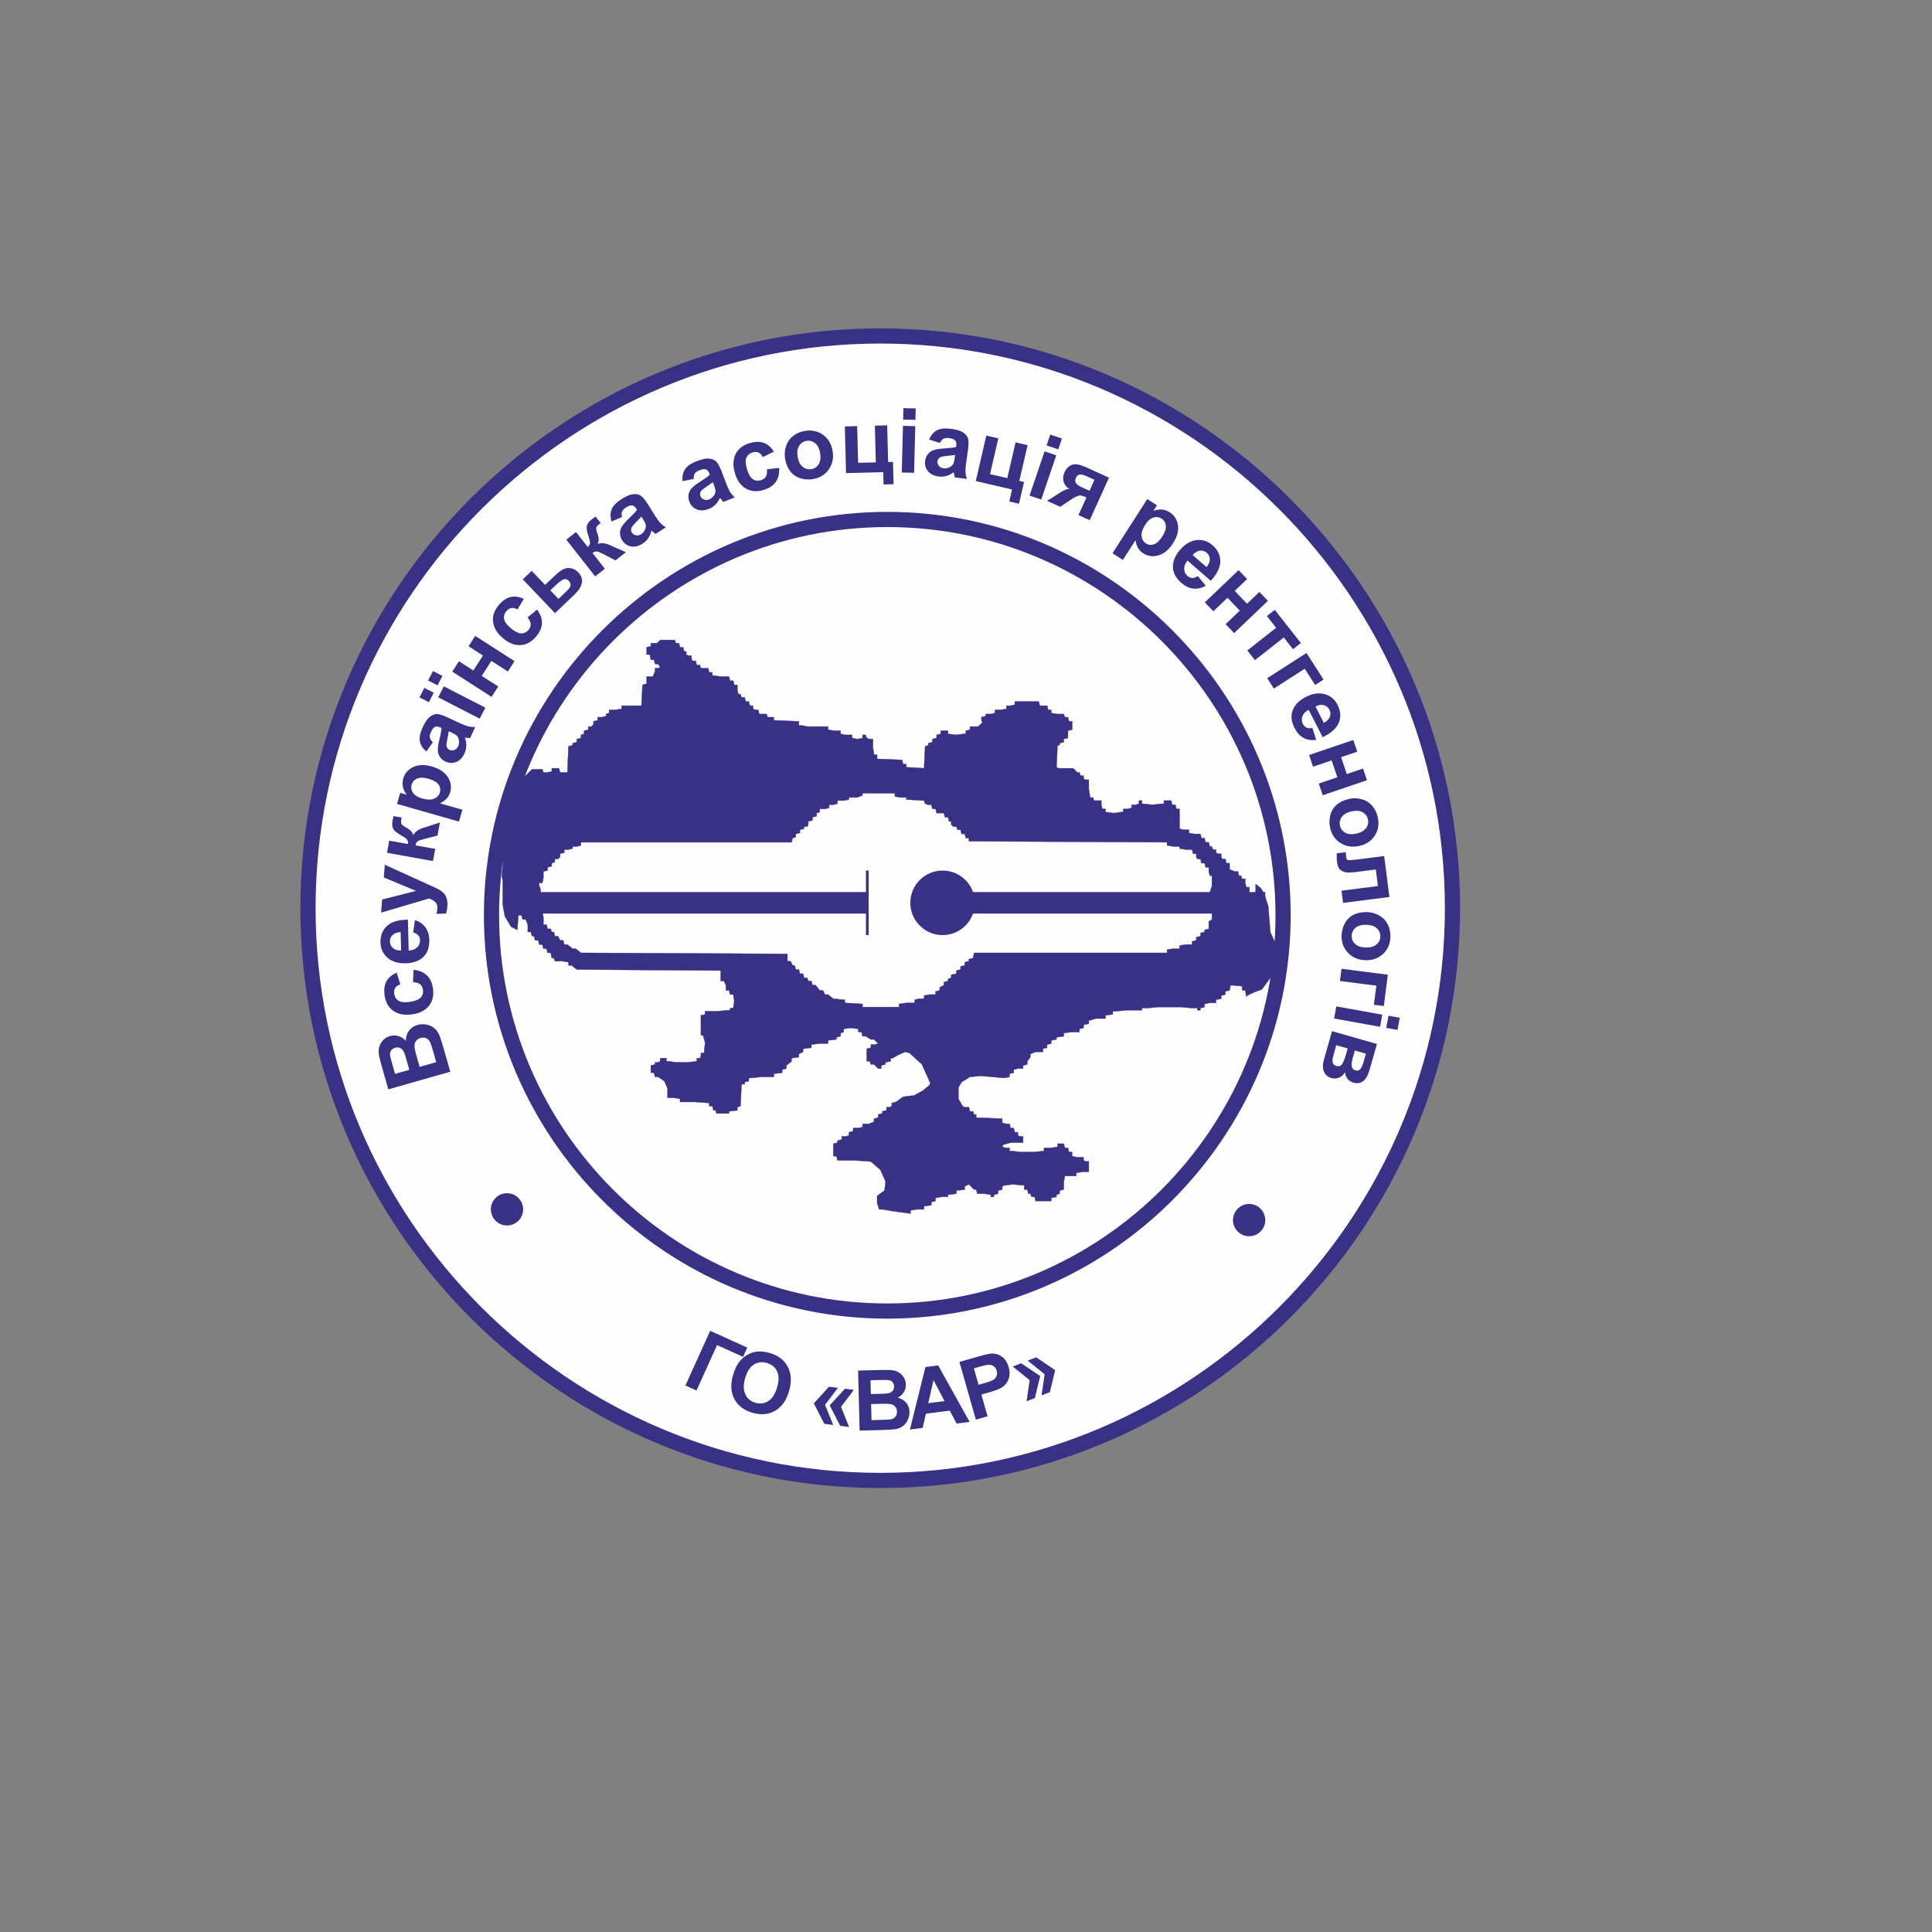 <?xml version="1.0" encoding="UTF-8"?>
<!DOCTYPE svg PUBLIC "-//W3C//DTD SVG 1.1//EN" "http://www.w3.org/Graphics/SVG/1.1/DTD/svg11.dtd">
<!-- Creator: CorelDRAW 2018 (64-Bit) -->
<svg xmlns="http://www.w3.org/2000/svg" xml:space="preserve" width="500mm" height="500mm" version="1.1" style="shape-rendering:geometricPrecision; text-rendering:geometricPrecision; image-rendering:optimizeQuality; fill-rule:evenodd; clip-rule:evenodd"
viewBox="0 0 50000 50000"
 xmlns:xlink="http://www.w3.org/1999/xlink">
 <rect x="0" y="0" width="50000" height="50000" fill="#808080" stroke="none"/>
 <defs>
  <style type="text/css">
   <![CDATA[
    .str6 {stroke:#393185;stroke-width:70.56;stroke-miterlimit:22.926}
    .str0 {stroke:#2B2A29;stroke-width:7.62;stroke-miterlimit:22.926}
    .str3 {stroke:#393185;stroke-width:7.62;stroke-miterlimit:22.926}
    .str5 {stroke:#393185;stroke-width:556.7;stroke-miterlimit:22.926}
    .str4 {stroke:#393185;stroke-width:556.7;stroke-miterlimit:22.926}
    .str1 {stroke:#393185;stroke-width:785.56;stroke-miterlimit:22.926}
    .str2 {stroke:#393185;stroke-width:785.56;stroke-miterlimit:22.926}
    .fil1 {fill:none}
    .fil0 {fill:#FEFEFE}
    .fil2 {fill:#393185}
    .fil3 {fill:#393185;fill-rule:nonzero}
   ]]>
  </style>
 </defs>
 <g id="Layer_x0020_1">
  <polygon class="fil0 str0" points="22807.87,26899.58 22726.89,26899.58 22726.89,26845.61 22807.87,26845.61 "/>
  <g>
   <path class="fil1 str1" d="M22780.32 8890.75c8048.78,0 14613.39,6564.62 14613.39,14613.39 0,8048.78 -6564.61,14613.39 -14613.39,14613.39 -8048.78,0 -14613.39,-6564.61 -14613.39,-14613.39 0,-8048.77 6564.61,-14613.39 14613.39,-14613.39z"/>
   <path id="1" class="fil0" d="M22780.32 8890.75c8048.78,0 14613.39,6564.62 14613.39,14613.39 0,8048.78 -6564.61,14613.39 -14613.39,14613.39 -8048.78,0 -14613.39,-6564.61 -14613.39,-14613.39 0,-8048.77 6564.61,-14613.39 14613.39,-14613.39z"/>
  </g>
  <g>
   <path class="fil1 str2" d="M22963 13640.11c5533.52,0 10046.69,4513.17 10046.69,10046.69 0,5533.55 -4513.17,10046.72 -10046.69,10046.72 -5533.55,0 -10046.72,-4513.17 -10046.72,-10046.72 0,-5533.52 4513.17,-10046.69 10046.72,-10046.69z"/>
   <path id="1" class="fil0" d="M22963 13640.11c5533.52,0 10046.69,4513.17 10046.69,10046.69 0,5533.55 -4513.17,10046.72 -10046.69,10046.72 -5533.55,0 -10046.72,-4513.17 -10046.72,-10046.72 0,-5533.52 4513.17,-10046.69 10046.72,-10046.69z"/>
  </g>
  <polygon class="fil2 str3" points="17464.05,16562.78 17491.02,16643.76 17571.99,16643.76 17598.96,16751.71 17679.94,16751.71 17706.94,16859.69 17760.92,16859.69 17760.92,16940.63 17814.89,16967.63 17895.87,16967.63 17895.87,17048.61 17922.84,17102.58 18003.82,17102.58 18030.79,17210.53 18111.76,17210.53 18138.77,17291.51 18246.71,17291.51 18327.69,17291.51 18354.66,17399.46 18435.64,17399.46 18435.64,17480.43 18651.53,17507.4 18813.49,17507.4 18867.46,17507.4 18894.46,17615.38 18975.41,17615.38 19002.41,17723.33 19083.36,17723.33 19083.36,17858.28 19110.36,17966.23 19164.33,17966.23 19191.34,18047.21 19272.28,18047.21 19299.28,18155.15 19380.26,18155.15 19407.23,18263.1 19488.21,18263.1 19488.21,18344.08 19542.18,18371.05 19623.16,18371.05 19650.13,18479.03 19758.11,18479.03 19839.05,18479.03 19866.06,18559.97 19947.03,18559.97 20027.98,18559.97 20027.98,18640.95 20675.73,18667.95 20675.73,18775.9 20756.7,18775.9 20891.62,18802.87 21215.5,18802.87 21431.43,18802.87 21431.43,18883.85 21593.35,18910.85 21755.27,18910.85 21755.27,18991.8 21890.22,19018.8 22052.17,19018.8 22052.17,19099.78 22187.12,19126.75 22322.04,19099.78 22322.04,19018.8 22403.02,19018.8 22430.02,19099.78 22510.97,19126.75 22591.94,19126.75 22591.94,19342.67 22618.95,19504.59 22618.95,19531.6 22699.89,19531.6 22699.89,19639.55 23347.64,19666.55 23374.61,19774.5 23455.59,19774.5 23455.59,19855.47 23914.41,19882.44 23941.38,19315.67 24022.36,19288.7 24022.36,19234.69 24130.31,19207.72 24130.31,19126.75 24238.29,19099.78 24238.29,19018.8 24346.24,18991.8 24346.24,18910.85 24535.16,18910.85 24535.16,18991.8 24751.05,19018.8 24939.98,18991.8 24993.95,18991.8 24993.95,18910.85 25101.93,18883.85 25101.93,18802.87 25317.83,18802.87 25425.78,18694.92 25398.8,18640.95 25398.8,18559.97 25506.75,18533 25506.75,18479.03 25641.7,18479.03 25749.65,18452.03 25749.65,18371.05 25911.6,18371.05 26046.52,18344.08 26046.52,18263.1 26154.5,18263.1 26262.45,18236.13 26262.45,18155.15 26883.2,18155.15 26910.2,18263.1 27018.15,18263.1 27099.12,18263.1 27126.09,18371.05 27207.07,18371.05 27207.07,18452.03 27368.99,18479.03 27530.95,18479.03 27557.92,18559.97 27638.89,18559.97 27665.86,18667.95 27746.84,18667.95 27746.84,18883.85 27638.89,18910.85 27638.89,19018.8 27638.89,19099.78 27530.95,19126.75 27530.95,19207.72 27422.97,19234.69 27422.97,19288.7 27368.99,19288.7 27342.02,19855.47 27396,19882.44 27530.95,19882.44 27773.84,19882.44 27881.79,19990.39 27935.77,19990.39 27962.77,20071.37 28043.71,20071.37 28043.71,20152.34 28097.69,20179.32 28178.66,20179.32 28178.66,20422.21 28205.67,20584.17 28205.67,20638.14 28286.61,20638.14 28313.61,20719.12 28421.56,20719.12 28502.54,20719.12 28502.54,20827.06 28529.54,20935.01 28610.49,20935.01 28610.49,21015.99 28826.41,21042.96 29015.34,21015.99 29069.31,21015.99 29069.31,20935.01 29177.26,20935.01 29285.21,20908.04 29285.21,20827.06 29393.19,20827.06 29474.13,20800.06 29474.13,20719.12 29555.11,20719.12 29555.11,20800.06 29825.01,20827.06 30067.91,20800.06 30121.88,20800.06 30121.88,20719.12 30310.81,20719.12 30337.78,20827.06 30418.75,20827.06 30445.76,20935.01 30526.7,20935.01 30526.7,21447.81 30634.68,21474.78 30769.63,21474.78 30769.63,21555.76 30904.55,21582.76 31066.5,21582.76 31093.47,21690.71 31174.45,21690.71 31201.45,21798.66 31282.4,21798.66 31309.4,21906.64 31363.37,21906.64 31390.38,21987.58 31471.32,21987.58 31471.32,22068.56 31525.3,22095.53 31606.27,22095.53 31606.27,22176.51 31633.28,22230.48 31714.22,22230.48 31741.22,22338.46 31822.2,22338.46 31822.2,22500.38 31957.12,22554.35 32038.1,22554.35 32065.1,22662.3 32119.07,22662.3 32146.04,22743.28 32227.02,22743.28 32227.02,22851.23 32254.02,22959.21 32334.97,22959.21 32334.97,23094.13 32388.94,23202.1 32469.92,23202.1 32496.92,23040.15 32496.92,22878.23 32631.87,22986.18 32712.82,23121.13 32820.8,23445 32847.77,23768.88 32874.77,24119.72 33009.69,24416.6 33009.69,24551.55 33009.69,24821.45 32955.71,25064.35 32874.77,25307.24 32739.82,25496.17 32658.84,25604.12 32442.95,25685.09 32280.99,25766.04 32254.02,25793.04 32227.02,25631.12 32146.04,25631.12 32146.04,25523.14 31849.17,25496.17 31822.2,25631.12 31714.22,25658.09 31714.22,25739.07 31606.27,25766.04 31606.27,25847.01 31471.32,25874.02 31471.32,25954.96 31309.4,25954.96 31174.45,25981.96 31174.45,26062.94 31066.5,26089.91 31066.5,26143.89 30985.53,26143.89 30985.53,26089.91 30850.58,26089.91 30553.7,26062.94 30256.83,26062.94 29986.93,26062.94 29690.06,26089.91 29555.11,26089.91 29555.11,26143.89 29177.26,26143.89 28880.39,26170.89 28799.41,26170.89 28799.41,26251.86 28610.49,26278.84 28610.49,26359.81 28367.59,26359.81 28178.66,26413.79 28178.66,26494.76 28043.71,26521.73 28043.71,26602.71 27935.77,26629.71 27935.77,26710.66 27719.87,26710.66 27530.95,26737.66 27530.95,26818.64 27342.02,26845.61 27342.02,26899.58 27207.07,26926.59 27207.07,27007.53 27099.12,27034.53 27099.12,27115.51 26991.14,27142.48 26991.14,27223.46 26802.22,27223.46 26667.27,27277.43 26667.27,27358.41 26586.32,27466.36 26586.32,27547.33 26478.38,27574.3 26478.38,27655.28 26343.43,27655.28 26235.45,27682.28 26235.45,27763.23 26127.5,27790.23 26127.5,27871.21 25992.55,27898.18 25695.68,27871.21 25371.8,27844.2 25101.93,27871.21 24886.01,28006.13 24805.03,28141.08 24805.03,28437.95 24913.01,28626.87 24966.98,28653.88 25074.93,28653.88 25101.93,28761.82 25182.88,28761.82 25209.88,28842.8 25263.85,28842.8 25263.85,28923.78 25938.57,28950.75 25938.57,29058.7 26046.52,29085.7 26127.5,29085.7 26154.5,29193.65 26235.45,29193.65 26262.45,29301.63 26343.43,29301.63 26343.43,29382.57 26397.4,29409.57 26478.38,29409.57 26478.38,29571.49 26154.5,29571.49 25965.58,29625.47 25938.57,29679.47 26019.55,29706.44 26127.5,29706.44 26127.5,29787.42 26208.48,29787.42 26397.4,29814.39 26748.25,29814.39 27018.15,29787.42 27018.15,29706.44 27207.07,29706.44 27368.99,29679.47 27368.99,29598.5 27530.95,29598.5 27557.92,29706.44 27638.89,29706.44 27665.86,29814.39 27746.84,29814.39 27746.84,29922.37 27881.79,29949.34 28043.71,29949.34 28043.71,30030.32 28097.69,30057.29 28178.66,30057.29 28178.66,30327.19 28016.74,30327.19 27854.79,30354.19 27854.79,30435.14 27557.92,30435.14 27530.95,30597.09 27530.95,30786.02 27422.97,30812.99 27422.97,30893.96 27342.02,30920.97 27342.02,30974.94 27207.07,31001.91 27207.07,31082.89 26802.22,31082.89 26775.25,30974.94 26694.27,30974.94 26667.27,30893.96 26613.3,30893.96 26586.32,30786.02 26505.35,30786.02 26505.35,30678.04 26208.48,30651.07 25992.55,30678.04 25938.57,30705.04 25938.57,30786.02 25830.63,30812.99 25830.63,30893.96 25722.68,30920.97 25722.68,30974.94 25641.7,30974.94 25641.7,30920.97 25479.78,30893.96 25290.86,30893.96 25263.85,30786.02 25209.88,30786.02 25074.93,30651.07 24966.98,30705.04 24966.98,30786.02 24751.05,30812.99 24751.05,30893.96 24535.16,30920.97 24535.16,30974.94 24373.21,30974.94 24211.28,31001.91 24211.28,31082.89 24103.34,31109.86 24103.34,31190.84 23914.41,31217.84 23914.41,31298.78 23725.49,31298.78 23563.54,31325.79 23563.54,31406.76 23158.72,31352.79 22834.84,31298.78 22753.86,31298.78 22699.89,31136.86 22699.89,30947.94 22888.81,30812.99 22915.82,30624.06 22915.82,30570.09 22780.87,30273.22 22564.94,30084.29 22510.97,30057.29 22079.14,30030.32 21755.27,30030.32 21674.32,30030.32 21647.32,29922.37 21566.38,29922.37 21566.38,29598.5 21674.32,29571.49 21674.32,29517.52 21782.27,29490.55 21782.27,29409.57 21890.22,29409.57 21971.2,29382.57 21971.2,29301.63 22079.14,29274.62 22079.14,29193.65 22214.09,29193.65 22322.04,29166.67 22322.04,29085.7 22483.99,29085.7 22618.95,29031.72 22618.95,28950.75 22726.89,28923.78 22726.89,28842.8 22834.84,28815.8 22834.84,28761.82 22942.79,28734.85 22942.79,28653.88 23023.76,28653.88 23077.74,28626.87 23077.74,28545.93 23185.69,28518.92 23374.61,28383.97 23590.54,28357 23644.51,28357 23887.41,28222.05 24049.36,28087.1 24076.33,28033.13 23860.44,27547.33 23536.56,27250.46 23428.62,27223.46 23239.69,27304.43 23104.74,27385.38 23050.77,27385.38 23050.77,27466.36 22915.82,27493.36 22915.82,27547.33 22807.87,27574.3 22807.87,27655.28 22726.89,27655.28 22618.95,27547.33 22537.97,27547.33 22510.97,27466.36 22430.02,27466.36 22430.02,27142.48 22537.97,27115.51 22537.97,27034.53 22645.92,27034.53 22726.89,27007.53 22618.95,26899.58 22537.97,26899.58 22403.02,26818.64 22322.04,26818.64 22295.07,26710.66 22214.09,26710.66 22214.09,26629.71 22025.17,26602.71 21836.25,26629.71 21836.25,26710.66 21755.27,26737.66 21755.27,26818.64 21647.32,26845.61 21647.32,26899.58 21431.43,26926.59 21431.43,27007.53 21215.5,27007.53 20999.6,27034.53 20999.6,27115.51 20783.68,27142.48 20783.68,27223.46 20675.73,27277.43 20675.73,27358.41 20486.8,27385.38 20486.8,27466.36 20351.85,27574.3 20351.85,27655.28 20243.91,27682.28 20243.91,27763.23 20027.98,27790.23 20027.98,27871.21 19704.1,27871.21 19434.23,27898.18 19380.26,27898.18 19380.26,27979.15 19272.28,28006.13 19272.28,28060.13 19191.34,28060.13 19164.33,28626.87 19083.36,28653.88 19083.36,28734.85 18867.46,28761.82 18867.46,28815.8 18543.59,28815.8 18516.62,28734.85 18462.61,28734.85 18435.64,28626.87 18354.66,28626.87 18354.66,28545.93 17976.81,28518.92 17679.94,28518.92 17598.96,28518.92 17598.96,28437.95 17437.04,28410.98 17275.12,28410.98 17275.12,28168.08 17194.15,27979.15 17032.19,27871.21 16951.25,27871.21 16924.24,27763.23 16843.27,27763.23 16843.27,27574.3 16951.25,27547.33 16951.25,27493.36 17032.19,27493.36 17086.2,27466.36 17086.2,27385.38 17248.12,27385.38 17248.12,27466.36 17329.1,27466.36 17491.02,27493.36 17787.89,27493.36 18030.79,27466.36 18030.79,27385.38 18111.76,27385.38 18138.77,27331.41 18138.77,27250.46 18219.71,27250.46 18246.71,26980.56 18192.74,26791.64 18138.77,26791.64 18138.77,26278.84 18246.71,26251.86 18246.71,26170.89 18570.59,26170.89 18840.46,26143.89 18894.46,26143.89 18894.46,26089.91 18975.41,26089.91 19002.41,25900.99 18975.41,25739.07 18894.46,25739.07 18867.46,25631.12 18786.48,25631.12 18786.48,25496.17 18732.51,25388.22 18651.53,25388.22 18651.53,25118.32 14927.05,25091.32 14792.1,24983.37 14711.16,24983.37 14711.16,24902.39 14549.2,24875.42 14360.28,24875.42 14333.31,24794.44 14279.34,24794.44 14252.33,24659.49 14171.36,24659.49 14144.39,24551.55 14063.41,24551.55 14036.44,24443.6 13955.46,24443.6 13928.46,24335.62 13847.51,24335.62 13820.51,24227.67 13766.54,24227.67 13739.53,24119.72 13658.59,24119.72 13658.59,23930.8 13604.61,23795.85 13523.64,23795.85 13496.64,23687.9 13415.69,23687.9 13388.69,24065.75 13226.77,23984.77 13064.81,23714.87 13010.84,23418 13010.84,23094.13 13010.84,22797.25 12983.87,22662.3 13010.84,22392.43 13010.84,22122.53 13010.84,21825.66 13010.84,21555.76 13010.84,21285.89 13064.81,21015.99 13118.79,20773.09 13226.77,20530.19 13361.68,20287.29 13577.61,20098.37 13766.54,19909.45 13982.46,19909.45 14036.44,19909.45 14063.41,19990.39 14171.36,19990.39 14279.34,19963.42 14279.34,19882.44 14468.26,19882.44 14495.23,19990.39 14603.21,19990.39 14684.16,19990.39 14711.16,19315.67 14819.11,19288.7 14819.11,19234.69 14927.05,19207.72 14927.05,19126.75 15035.03,19099.78 15035.03,19018.8 15115.98,18991.8 15115.98,18910.85 15223.96,18883.85 15223.96,18802.87 15304.9,18802.87 15358.88,18748.9 15358.88,18667.95 15466.86,18640.95 15466.86,18559.97 15574.8,18559.97 15682.75,18533 15682.75,18479.03 15763.73,18452.03 15763.73,18371.05 15925.65,18371.05 16087.6,18344.08 16087.6,18263.1 16600.37,18263.1 16627.37,17723.33 16735.32,17696.33 16735.32,17588.38 16735.32,17507.4 16897.27,17507.4 16951.25,17372.45 16951.25,17291.51 17032.19,17291.51 17086.2,17264.51 17032.19,17183.53 16951.25,17183.53 16924.24,17075.58 16843.27,17075.58 16816.3,16940.63 16735.32,16940.63 16735.32,16751.71 16843.27,16724.74 16843.27,16643.76 17005.22,16643.76 17086.2,16562.78 "/>
  <polygon class="fil0 str3" points="23158.72,20611.14 23293.67,20638.14 23455.59,20638.14 23455.59,20692.11 23914.41,20719.12 23941.38,20800.06 24022.36,20827.06 24103.34,20827.06 24130.31,20935.01 24211.28,20935.01 24238.29,21042.96 24346.24,21042.96 24427.21,21042.96 24454.18,21150.94 24535.16,21150.94 24562.13,21258.89 24616.1,21258.89 24616.1,21339.86 24670.11,21393.84 24751.05,21393.84 24778.06,21474.78 24859.03,21474.78 24886.01,21582.76 24966.98,21582.76 24993.95,21690.71 25074.93,21690.71 25074.93,21771.69 30202.86,21798.66 30202.86,21879.63 30364.78,21906.64 30526.7,21906.64 30526.7,21960.61 30688.65,21987.58 30850.58,21987.58 30877.58,22095.53 30958.52,22095.53 30958.52,22176.51 30985.53,22230.48 31066.5,22230.48 31093.47,22338.46 31174.45,22338.46 31201.45,22446.41 31282.4,22446.41 31282.4,22554.35 31309.4,22662.3 31363.37,22662.3 31363.37,22932.2 31282.4,23175.1 31255.43,23391.03 31228.42,23445 31201.45,23471.97 31282.4,23498.98 31363.37,23498.98 31363.37,23795.85 31282.4,23849.82 31282.4,23957.8 31282.4,24038.75 31174.45,24065.75 31174.45,24119.72 31066.5,24146.69 31066.5,24227.67 30958.52,24254.67 30958.52,24335.62 30850.58,24362.62 30850.58,24443.6 30688.65,24443.6 30526.7,24470.57 30526.7,24551.55 30364.78,24551.55 30202.86,24578.55 30202.86,24659.49 25209.88,24659.49 25182.88,24794.44 25074.93,24821.45 25074.93,24875.42 24966.98,24902.39 24966.98,24983.37 24859.03,25010.37 24859.03,25091.32 24751.05,25118.32 24751.05,25199.3 24616.1,25226.27 24616.1,25307.24 24535.16,25334.21 24535.16,25388.22 24427.21,25415.19 24427.21,25496.17 24319.23,25550.14 24319.23,25631.12 24211.28,25658.09 24211.28,25739.07 24049.36,25739.07 23914.41,25766.04 23914.41,25847.01 23779.46,25847.01 23671.51,25874.02 23671.51,25954.96 23455.59,25954.96 23266.66,25981.96 23266.66,26062.94 22322.04,26062.94 22322.04,25981.96 21863.25,25954.96 21863.25,25874.02 21566.38,25847.01 21431.43,25739.07 21350.45,25739.07 21296.47,25631.12 21215.5,25631.12 21107.55,25496.17 21026.57,25496.17 20999.6,25388.22 20918.63,25388.22 20891.62,25307.24 20810.68,25307.24 20783.68,25199.3 20702.7,25199.3 20675.73,25091.32 20594.75,25091.32 20567.78,24983.37 20513.77,24983.37 20459.8,24875.42 20378.86,24875.42 20378.86,24686.5 15035.03,24659.49 14900.08,24551.55 14819.11,24551.55 14684.16,24443.6 14603.21,24443.6 14576.21,24335.62 14495.23,24335.62 14441.26,24227.67 14360.28,24227.67 14333.31,24119.72 14279.34,24119.72 14252.33,24038.75 14171.36,24038.75 14144.39,23930.8 14063.41,23930.8 14063.41,23741.87 14036.44,23579.95 13955.46,23579.95 13955.46,23498.98 14009.43,23498.98 14009.43,23202.1 13982.46,22986.18 13955.46,22932.2 13955.46,22851.23 14036.44,22851.23 14063.41,22716.28 14063.41,22554.35 14171.36,22527.38 14171.36,22446.41 14279.34,22419.4 14279.34,22338.46 14360.28,22311.46 14360.28,22230.48 14441.26,22230.48 14495.23,22176.51 14495.23,22095.53 14603.21,22068.56 14603.21,21987.58 14711.16,21987.58 14819.11,21960.61 14819.11,21906.64 14927.05,21906.64 15035.03,21879.63 15035.03,21798.66 20486.8,21798.66 20513.77,21690.71 20594.75,21663.71 20594.75,21582.76 20702.7,21555.76 20702.7,21474.78 20810.68,21447.81 20810.68,21393.84 20891.62,21393.84 20918.63,21339.86 20918.63,21258.89 21026.57,21231.88 21026.57,21150.94 21134.52,21123.94 21134.52,21042.96 21215.5,21015.99 21215.5,20935.01 21350.45,20935.01 21458.4,20908.04 21458.4,20827.06 21566.38,20827.06 21674.32,20800.06 21674.32,20719.12 21836.25,20719.12 21971.2,20692.11 21971.2,20638.14 22187.12,20638.14 22322.04,20584.17 22322.04,20530.19 23158.72,20530.19 "/>
  <g>
   <line class="fil1 str4" x1="13816.91" y1="23364.91" x2="22445.77" y2= "23364.91" />
  </g>
  <g>
   <line class="fil1 str5" x1="24115.87" y1="23364.91" x2="32744.73" y2= "23364.91" />
  </g>
  <path class="fil2" d="M24394.22 22529.92c461.18,0 835.05,373.87 835.05,835.05 0,461.18 -373.87,835.05 -835.05,835.05 -461.18,0 -835.05,-373.87 -835.05,-835.05 0,-461.18 373.87,-835.05 835.05,-835.05z"/>
  <line class="fil1 str6" x1="22445.82" y1="22529.92" x2="22445.82" y2= "24200.02" />
  <path class="fil2" d="M13121.04 30880.42c230.58,0 417.52,186.94 417.52,417.53 0,230.59 -186.94,417.53 -417.52,417.53 -230.6,0 -417.53,-186.94 -417.53,-417.53 0,-230.59 186.93,-417.53 417.53,-417.53z"/>
  <path class="fil2" d="M32327.2 31158.78c230.59,0 417.53,186.93 417.53,417.52 0,230.59 -186.94,417.53 -417.53,417.53 -230.59,0 -417.52,-186.94 -417.52,-417.53 0,-230.59 186.93,-417.52 417.52,-417.52z"/>
  <path class="fil3" d="M10050.04 28193l-182.77 -641.14c-36.27,-127.25 -57.96,-223.16 -65.29,-288.46 -7.04,-65.78 -0.88,-127.66 18.3,-186.39 19.53,-58.84 52.24,-112.55 98.49,-161.24 46.24,-48.69 104.26,-82.98 173.3,-102.66 74.64,-21.28 149.42,-20.81 223.23,1.73 74.19,22.43 136.47,63.99 187.5,124.09 0.97,-105.59 28.21,-194.06 81.88,-266.25 53.77,-71.82 126.93,-120.93 219.86,-147.42 73.14,-20.85 148.84,-24.26 227.56,-9.99 78.72,14.28 147.14,44.81 205.36,91.96 57.76,46.9 103.78,112.06 138.06,195.5 20.91,52.14 61.77,181.32 122.1,387.27l155.63 545.97 -1603.21 457.03zm173.9 -400.64l369.45 -105.32 -60.42 -211.96c-35.85,-125.77 -60.06,-203.61 -72.51,-233.14 -22.09,-53.43 -53.57,-91.66 -94.33,-114.35 -40.77,-22.67 -86.66,-26.54 -138.16,-11.86 -49.63,14.15 -85.63,39.35 -108.83,75.42 -23.21,36.07 -30.28,82.07 -21.3,137.61 5.41,33.16 29.83,125.87 73.12,277.76l52.98 185.84zm635.91 -181.27l429.91 -122.56 -85.53 -300.04c-33.19,-116.44 -57.72,-189.74 -73,-219.27 -22.68,-45.59 -55.12,-78.72 -97.69,-99.26 -42.95,-20.44 -92.48,-22.87 -149.57,-6.59 -48.52,13.83 -85.9,36.98 -112.78,70.07 -27,32.71 -41.95,73.69 -44.69,122.1 -2.75,48.4 16.76,146.54 58.78,293.95l74.57 261.6zm-594.39 -2439.22l95.25 304.71c-60.65,18.31 -104.18,48.12 -130.97,89.49 -26.42,41.32 -36.06,91.45 -28.49,150.73 10.08,78.91 45.48,138.55 106.13,178.53 60.65,39.97 154.88,51.81 283.07,35.44 142.42,-18.18 239.84,-54.88 292.64,-110.13 52.79,-55.25 73.9,-122.89 63.67,-202.95 -7.67,-60.05 -31.29,-107.11 -70.41,-140.85 -39.17,-34.11 -101.51,-53.54 -187.44,-58.61l13.3 -318.57c147.33,14.04 263.41,62.21 348.24,144.48 84.84,82.27 137.09,200.39 156.8,354.75 22.32,174.76 -15.27,321.56 -112.47,439.61 -97.54,118.47 -244.11,190 -440.04,215.02 -198.24,25.32 -358.89,-7.38 -482.69,-97.58 -123.79,-90.21 -196.87,-224.45 -219.63,-402.68 -18.58,-145.49 -1.82,-265.39 49.91,-359.63 51.78,-93.85 139.38,-167.63 263.13,-221.76zm427.4 -1038.69l45.43 -320.24c117.8,37.77 208.28,100.29 271.82,186.79 63.15,86.9 96.61,196.68 99.97,328.96 5.34,209.88 -59.37,367.18 -194.14,471.14 -108.15,82.33 -246.01,125.82 -413.98,130.09 -200.17,5.09 -358.62,-43.27 -474.55,-144.75 -116.32,-101.46 -176.31,-232.3 -180.38,-392.13 -4.56,-179.22 51.19,-322.32 167.25,-429.31 116.08,-106.59 296.74,-160.88 542.04,-162.46l20.31 798.36c94.59,-4.74 167.65,-32.22 219.16,-82.82 51.51,-50.23 76.33,-112.19 74.47,-185.13 -1.27,-50.04 -15.91,-91.59 -43.93,-124.65 -28.02,-33.44 -72.51,-57.93 -133.47,-73.85zm-324 -10.39c-92.66,4.68 -162.67,30.14 -209.61,76.76 -47.34,46.62 -69.99,102.31 -68.33,167.49 1.77,69.44 28.83,126.2 80.81,170.29 51.96,44.11 121.96,64.44 209.24,61.45l-12.11 -475.99zm-505.25 -504.09l25.92 -338.95 876.81 -223.68 -833.15 -347.43 25.21 -329.65 1127.13 513.51 203.47 92.61c67.87,33.6 119.22,64.38 154.42,92.76 34.83,27.96 62.76,59.67 83.08,94.31 20.7,34.66 35.39,76.65 44.47,125.99 9.09,48.95 11.5,104.02 6.86,164.76 -4.68,61.14 -15.87,120.99 -33.16,179.22l-250.54 8.87c13.49,-49.18 21.98,-94.07 25.05,-134.3 5.68,-74.3 -11.78,-130.89 -52.78,-169.84 -41,-38.94 -94.62,-70.67 -160.5,-94.77l-1242.29 366.59zm152.51 -1549l56.34 -313.97 485.84 87.17c3.27,-53.42 -6.11,-93.35 -28.18,-119.78 -22.14,-26.06 -74.32,-62.62 -156.68,-108.94 -110.01,-61.53 -176.61,-118.82 -200.82,-172.83 -24.28,-53.64 -29.46,-119.23 -15.48,-197.15 4.31,-24.06 13.62,-64.97 28.07,-123.49l207.61 36.07c-14.94,83.26 -16.83,137.73 -5.28,163.46 12.24,26.24 56.61,60.22 133.17,101.55 102.65,56.28 160.74,121.5 173.61,194.78 45.32,-94.38 147.1,-162.85 304.96,-205.5 8.26,-2.06 16.65,-4.89 25.88,-7.97l359.24 -116.89 -60.65 338.03 -373 94.71c-75.28,19.61 -124.97,39.47 -149.08,59.59 -24.04,19.73 -40.28,53.09 -48.57,99.31l508.76 91.29 -56.33 313.97 -1189.41 -213.41zm259.64 -1264.27l81.7 -286.6 170.55 48.62c-47.59,-53.92 -80.35,-117.33 -98.46,-191.1 -17.75,-73.65 -15.55,-149.29 6.47,-226.54 38.4,-134.71 124.05,-234.18 256.85,-298.01 132.42,-63.94 293.61,-68.83 482.44,-15 194.43,55.42 331.68,145.79 412.52,271.33 80.83,125.53 101.8,255.79 63.29,390.89 -18.3,64.19 -47.59,118.78 -88.22,163.69 -40.17,44.64 -99.57,87.43 -177.91,127.24l581.43 165.74 -87.45 306.76 -1603.21 -457.02zm649.3 -141.75c131,37.34 235,39.14 312.48,5.14 76.99,-33.73 126.32,-87.86 147.39,-161.75 20.32,-71.28 8.49,-138.81 -35.46,-202.59 -43.96,-63.78 -131.31,-114.1 -262.3,-151.44 -122.4,-34.89 -220,-36.48 -293.28,-4.51 -73.16,31.6 -119.88,83.65 -140.41,155.68 -21.39,75.01 -10.04,145.63 34.14,211.49 44.07,66.23 123.25,115.43 237.44,147.98zm276.03 -1455.58l-165.85 241.8c-93.99,-78.39 -150.28,-165.68 -169.04,-261.53 -18.76,-95.85 4.32,-215.34 69.04,-358.12 58.8,-129.72 117.9,-219.68 177.49,-269.35 59.42,-49.33 118.65,-76.59 177.71,-80.92 59.06,-4.33 151.57,21.84 278.1,79.2l337.38 158.06c96.49,43.74 169.96,71.51 220.07,83.15 50.12,11.64 107.1,16.59 170.94,14.85l-130.74 288.4c-22.44,-1.23 -55.05,-4.5 -97.48,-10.53 -19.41,-3.25 -32.32,-4.84 -38.58,-5.13 26.35,71.59 38.71,141.11 37.47,208.72 -1.25,67.6 -16.12,133.3 -45.12,197.27 -51.1,112.74 -122.23,187.86 -213.21,225.02 -90.63,37.31 -183.12,34.58 -277.13,-8.04 -61.85,-28.04 -110.62,-68.04 -145.93,-119.83 -34.96,-51.64 -53.69,-109.98 -55.13,-175.4 -1.61,-65.06 10.7,-152.36 36.93,-261.91 36.07,-147.25 54.82,-252.51 56.61,-314.75l-29.33 -13.3c-56.54,-25.63 -103.08,-30.12 -139.97,-13.61 -36.7,17.03 -72.42,63.89 -107.19,140.59 -23.55,51.95 -31.57,96.89 -23.85,135.33 7.2,38.63 33.03,78.45 76.81,120.03zm412.27 -283.49c-4.45,42.72 -16.37,108.47 -35.73,197.26 -19.22,88.44 -26.29,149.14 -21.24,181.25 10.07,50.15 35.34,84.62 76.7,103.37 40.99,18.59 82.88,19.25 126.35,2.31 43.46,-16.93 75.77,-48.73 97.08,-95.73 23.71,-52.31 29.15,-110.35 16.49,-173.61 -10.65,-47 -31.88,-84.74 -65.08,-113.01 -21.38,-18.64 -66.98,-44 -136.6,-75.56l-57.97 -26.28zm802.13 -326.54l-1075.01 -551.88 145.68 -283.77 1075.01 551.88 -145.68 283.77zm-1315.35 -425.31l-244.41 -125.47 125.48 -244.43 244.41 125.48 -125.48 244.42zm223.84 -436.02l-244.41 -125.47 125.48 -244.42 244.41 125.48 -125.48 244.41zm381.06 -354.86l172.35 -268.41 372.25 239.03 249.09 -387.91 -372.24 -239.03 172.35 -268.41 1016.82 652.93 -172.36 268.41 -427.1 -274.26 -249.1 387.92 427.11 274.26 -172.36 268.4 -1016.81 -652.93zm1850.27 -1883.08l-163.63 274.13c-54.08,-33 -105.32,-45.57 -154.02,-37.97 -48.41,7.86 -92.2,34.09 -131.34,79.25 -52.1,60.12 -72.95,126.26 -62.32,198.12 10.63,71.86 64.62,149.99 162.28,234.63 108.5,94.04 200.8,142.19 277.18,144.71 76.38,2.52 140.86,-26.84 193.72,-87.84 39.65,-45.74 58.98,-94.72 58.05,-146.37 -0.69,-51.94 -27.76,-111.36 -81.27,-178.79l246.32 -202.45c87.75,119.17 129.23,237.8 124.46,355.89 -4.77,118.07 -57.98,235.76 -159.9,353.36 -115.39,133.13 -249.87,202.98 -402.65,209.22 -153.33,6.27 -304.36,-55.29 -453.62,-184.66 -151.02,-130.88 -233.75,-272.43 -249.04,-424.84 -15.29,-152.41 36.06,-296.37 153.73,-432.15 96.06,-110.84 196.61,-178.27 301.34,-202.53 104.47,-23.97 217.86,-7.86 340.71,48.29zm-25.79 -504.97l230.85 -220.14 347.07 363.97 231.97 -221.21c90.99,-86.76 166.79,-146.73 228.25,-180.12 61.45,-33.4 128.93,-43.6 202.74,-30.87 73.81,12.74 138.3,47.75 193.2,105.32 80.6,84.53 112.21,175.59 94.79,273.16 -17.41,97.58 -83.56,201.4 -199.26,311.74l-495.68 472.67 -833.93 -874.52zm923.39 506.1l215.96 -205.93c67.39,-64.27 100.19,-116.47 98.67,-156.31 -2.07,-39.85 -17.16,-74.79 -45.81,-104.84 -39.9,-41.85 -83.78,-55.24 -131.9,-39.92 -47.58,15.35 -113.2,62.93 -196.61,142.46l-150.81 143.81 210.5 220.73zm203.36 -1533.26l250.72 -197.21 305.15 387.97c37.95,-37.74 57.47,-73.82 58.53,-108.24 0.78,-34.18 -13.93,-96.17 -44.7,-185.52 -41.33,-119.07 -53.03,-206.14 -35.23,-262.59 17.5,-56.22 57.2,-108.69 119.42,-157.62 19.22,-15.12 53.36,-39.51 103.03,-73.64l131.19 164.91c-66.49,52.29 -104.09,91.74 -112.56,118.64 -8.29,27.75 2.29,82.63 32.04,164.38 39.33,110.27 39.4,197.6 0.33,260.92 96.58,-40.42 218.14,-23.96 364.44,49.07 7.54,3.94 15.7,7.4 24.64,11.23l346.14 151.34 -269.94 212.32 -341.68 -177.06c-69.28,-35.37 -119.62,-53.54 -151,-54.52 -31.08,-1.23 -65.38,12.91 -102.29,41.94l319.55 406.27 -250.72 197.21 -747.06 -949.8zm1441.7 -584.65l-270.61 112.9c-36.32,-116.88 -36.14,-220.75 0.18,-311.41 36.32,-90.66 120.61,-178.44 252.53,-263.15 119.84,-76.95 218.32,-120.37 295.34,-129.7 76.69,-9.13 141.22,0.17 193.16,28.61 51.93,28.45 115.39,100.69 190.45,217.59l197.37 315.99c57.24,89.14 103.83,152.37 139.58,189.37 35.75,37 80.9,72.11 135.45,105.34l-266.45 171.1c-18.18,-13.23 -43.77,-33.69 -76.12,-61.8 -14.53,-13.28 -24.5,-21.63 -29.6,-25.28 -16.78,74.43 -44.17,139.5 -81.94,195.59 -37.78,56.08 -85.95,103.15 -145.05,141.11 -104.16,66.88 -204.69,91.31 -301.26,73.08 -96.36,-17.92 -172.52,-70.46 -228.3,-157.32 -36.69,-57.14 -55.9,-117.22 -57.41,-179.89 -1.29,-62.34 14.68,-121.49 49.02,-177.2 33.99,-55.49 91.76,-122.11 173.29,-199.82 110.29,-104.03 183.21,-182.22 218.54,-233.49l-17.41 -27.11c-33.54,-52.23 -70.18,-81.28 -110.12,-87.46 -40.05,-5.64 -95.51,14.29 -166.37,59.79 -47.99,30.82 -79.14,64.19 -93.54,100.65 -14.94,36.35 -14.89,83.82 -0.73,142.51zm500.13 -14.02c-26.93,33.45 -72.67,82.18 -137.16,146.2 -64.18,63.8 -103.1,110.93 -116.31,140.62 -18.79,47.58 -16.3,90.25 8.24,128.46 24.32,37.88 59.12,61.19 104.82,70.59 45.69,9.39 90.09,0.25 133.51,-27.64 48.33,-31.03 84.43,-76.8 108.17,-136.79 16.6,-45.24 19.28,-88.46 6.76,-130.23 -7.83,-27.26 -32.33,-73.33 -73.63,-137.65l-34.4 -53.56zm1355.03 -973.83l-287.31 58.55c-13.09,-121.69 7.13,-223.58 60.27,-305.52 53.13,-81.95 152.78,-151.81 298.56,-209.47 132.44,-52.38 237.45,-75.98 314.82,-70.27 77.01,5.85 138.54,27.42 184.01,65.36 45.47,37.93 93.79,121.06 144.88,250.24l132.68 348.15c38.96,98.51 72.47,169.54 100.41,212.75 27.94,43.2 65.46,86.36 112.57,129.49l-294.46 116.46c-15.28,-16.48 -36.45,-41.5 -62.76,-75.33 -11.69,-15.83 -19.87,-25.95 -24.17,-30.51 -30.82,69.79 -70.26,128.36 -118.14,176.1 -47.89,47.74 -104.25,84.63 -169.56,110.46 -115.11,45.52 -218.46,50.09 -309.7,13.57 -91.09,-36.17 -155.68,-102.43 -193.64,-198.42 -24.98,-63.15 -32.23,-125.8 -21.62,-187.58 10.76,-61.43 37.85,-116.38 82.29,-164.41 44.07,-47.9 113.6,-102.11 208.6,-162.63 128.29,-80.78 214.93,-143.43 259.49,-186.93l-11.85 -29.95c-22.83,-57.73 -53.17,-93.3 -91.17,-107.07 -38.21,-13.27 -96.47,-4.41 -174.78,26.56 -53.04,20.98 -90.04,47.71 -111.21,80.71 -21.67,32.78 -30.79,79.36 -28.21,139.69zm493.43 82.76c-32.88,27.62 -87.16,66.61 -162.8,116.97 -75.29,50.22 -122.56,88.96 -141.26,115.54 -27.62,43.06 -33.41,85.41 -16.71,127.63 16.56,41.86 46.21,71.45 89.23,89.49 43.02,18.03 88.35,17.63 136.34,-1.35 53.4,-21.12 97.66,-59.06 132.53,-113.34 25.02,-41.19 35.99,-83.08 31.76,-126.48 -2.41,-28.26 -17.57,-78.19 -45.68,-149.27l-23.41 -59.19zm1581.32 -787.97l-286.96 139.91c-27.21,-57.21 -63.22,-95.77 -108.14,-116.05 -44.82,-19.92 -95.83,-21.92 -153.3,-5.54 -76.5,21.81 -130.15,65.76 -160.57,131.73 -30.42,65.97 -27.98,160.9 7.45,285.18 39.36,138.08 90.26,228.89 152.82,272.79 62.55,43.9 132.59,54.61 210.21,32.49 58.22,-16.6 101.19,-47.02 128.68,-90.76 27.84,-43.85 37.69,-108.4 29.8,-194.12l316.96 -34.67c8.23,147.77 -21.96,269.76 -90.57,365.98 -68.6,96.23 -177.54,165.62 -327.18,208.28 -169.44,48.3 -320.22,33.18 -451.52,-45.2 -131.76,-78.65 -224.49,-212.82 -278.64,-402.77 -54.79,-192.2 -46.58,-355.94 24.02,-491.87 70.6,-135.94 192.35,-228.34 365.13,-277.6 141.06,-40.21 262.12,-41.63 363.05,-4.63 100.57,37.1 186.66,112.63 258.76,226.85zm290.19 180.01c-18.78,-104.65 -11.35,-210.46 22.67,-317.49 33.96,-107.42 93.55,-194.99 178.64,-263.48 85.09,-68.5 185.46,-113.31 301.96,-134.21 179.9,-32.28 337.44,-0.23 473.38,96.02 136,96.64 219.75,233.78 251.83,412.54 32.34,180.29 1.09,340.05 -93.41,479.22 -94.86,139.24 -230.15,224.62 -406.23,256.22 -108.86,19.53 -217.2,13.34 -324.97,-18.18 -107.39,-31.59 -195.58,-90.29 -264.28,-176.52 -68.63,-85.86 -115.06,-197.37 -139.59,-334.12zm326.15 -41.17c21.18,118.03 65.3,203.54 132.3,256.18 67.46,52.94 141.84,71.94 223.96,57.2 81.73,-14.66 144.86,-58.33 188.94,-131.28 44.15,-72.59 55.65,-168.87 34.2,-288.42 -20.9,-116.5 -64.89,-201.26 -131.52,-253.96 -66.69,-53.08 -141.06,-72.07 -222.8,-57.4 -82.11,14.73 -145.25,58.39 -190.09,131.49 -44.52,72.64 -56.16,168.17 -34.99,286.19zm1220.12 -791.83l318.88 -8.11 24.15 949.65 458.54 -11.66 -24.16 -949.65 318.87 -8.11 24.16 949.65 125.69 -3.2 14.69 577.23 -258.36 6.58 -8.11 -318.88 -963.62 24.51 -30.73 -1208.01zm1507.93 -178.07l7.52 -295.6 318.88 8.11 -7.52 295.6 -318.88 -8.11zm-34.87 1370.94l30.73 -1208.01 318.87 8.12 -30.73 1208 -318.87 -8.11zm987.66 -766.06l-279.9 -87.38c47.27,-112.89 114.15,-192.37 200.23,-238.49 86.09,-46.13 207.08,-59.23 362.59,-39.37 141.27,18.04 244.63,48.05 309.65,90.39 64.62,42.28 108.1,90.87 129.61,146.04 21.52,55.17 23.72,151.3 6.12,289.1l-51.81 368.95c-13.42,105.08 -18.35,183.47 -14.73,234.79 3.62,51.32 15.65,107.24 36.09,167.74l-314.1 -40.11c-5.43,-21.81 -11.89,-53.94 -18.62,-96.26 -2.6,-19.51 -4.87,-32.32 -6.44,-38.38 -60.67,46.24 -123.48,78.51 -188.46,97.21 -64.98,18.7 -132.14,23.81 -201.81,14.91 -122.79,-15.68 -215.51,-61.55 -277.79,-137.57 -62.32,-75.65 -86.92,-164.85 -73.85,-267.24 8.61,-67.36 32.49,-125.74 71.6,-174.73 39.07,-48.6 89.32,-83.66 151.42,-104.28 61.71,-20.68 148.77,-34.6 261.19,-41.76 151.34,-8.84 257.46,-21.89 317.48,-38.48l4.08 -31.96c7.86,-61.58 -1.54,-107.38 -28.18,-137.77 -27.07,-30.06 -82.36,-50.42 -165.9,-61.09 -56.58,-7.23 -101.88,-1.67 -136.35,17.01 -34.8,18.25 -65.27,54.66 -92.12,108.73zm392.22 310.63c-42.13,8.32 -108.49,16.27 -199.04,23.88 -90.17,7.65 -150.28,18.75 -179.48,33.02 -44.97,24.38 -70.48,58.67 -76.23,103.72 -5.7,44.64 5.99,84.87 34.96,121.43 28.97,36.56 68.87,58.08 120.06,64.62 56.97,7.28 114.04,-4.6 170.78,-35.31 41.79,-24 71.61,-55.39 88.86,-95.44 11.52,-25.92 22.34,-76.96 32.03,-152.79l8.06 -63.13zm808.36 -500.94l310.74 72.02 -214.49 925.43 446.83 103.56 214.49 -925.42 310.75 72.02 -214.5 925.43 122.49 28.39 -130.38 562.5 -251.76 -58.35 72.02 -310.74 -939.04 -217.65 272.85 -1177.19zm1560.07 254.55l95.07 -279.99 302.04 102.56 -95.07 279.99 -302.04 -102.56zm-440.93 1298.57l388.52 -1144.24 302.05 102.56 -388.53 1144.24 -302.04 -102.56zm2055.51 -463.87l-498.92 1100.59 -290.52 -131.7 206.68 -455.93 -26.87 -12.18c-62.91,-28.51 -112.89,-41.38 -149.59,-38.42 -37.07,2.81 -85.12,22.35 -144.88,58.32l-27.45 13.54 -331.15 220.14 -338.94 -153.65 352.89 -223.92c100.71,-64.27 178.15,-92.22 232.46,-84.22 -79.05,-41.79 -131.2,-102.51 -156.14,-182.83 -24.75,-79.82 -17.19,-164.16 23.03,-252.88 32.36,-71.39 76.89,-124.49 133.37,-159.81 56.49,-35.31 116.56,-49.42 180.73,-42.48 63.83,6.78 151.05,35.24 260.97,85.07l574.33 260.36zm-375.12 54.91l-208.88 -94.69c-77.05,-34.93 -135.74,-48.33 -177.12,-40.67 -41.04,7.81 -72.94,36.81 -95.85,87.35 -23.07,50.89 -21.9,95.31 3.35,133.6 25.25,38.29 78.24,75.53 158.48,111.9l191.21 86.68 128.81 -284.17zm1366.57 498.83l250.77 161.03 -95.82 149.22c65.37,-29.97 135.54,-43.01 211.39,-39.04 75.64,4.29 147.41,28.25 215.01,71.66 117.87,75.69 188.35,186.42 211.08,332 22.95,145.25 -18.94,300.97 -125.04,466.19 -109.24,170.12 -235.41,275.41 -378.95,316.52 -143.53,41.12 -274.3,23.56 -392.51,-52.35 -56.16,-36.07 -99.96,-79.88 -131.22,-131.76 -31.12,-51.35 -54.92,-120.59 -70.4,-207.08l-326.67 508.73 -268.41 -172.35 900.77 -1402.77zm-51.91 662.56c-73.6,114.62 -105.38,213.66 -95.21,297.66 10.04,83.46 47.61,146.33 112.26,187.84 62.37,40.05 130.43,48.25 204.2,24.59 73.75,-23.65 147.17,-92.73 220.77,-207.34 68.77,-107.1 98.49,-200.08 89.06,-279.47 -9.11,-79.17 -45.44,-138.94 -108.47,-179.41 -65.63,-42.14 -136.51,-51.69 -212.33,-28.43 -76.14,23.06 -146.13,84.65 -210.28,184.56zm1359.18 1330.79l205.97 249.39c-107.29,61.57 -214.46,86.28 -321.19,74.93 -106.76,-11.92 -210.41,-61.18 -310.41,-147.85 -158.65,-137.5 -231.25,-291.32 -217.22,-460.95 12.06,-135.38 72.85,-266.54 182.9,-393.52 131.14,-151.31 273.66,-235.77 426.75,-253.02 153.36,-17.55 290.45,26.3 411.27,131.01 135.47,117.42 203.62,255.05 204.45,412.9 0.52,157.59 -81.14,327.65 -245.29,509.94l-603.5 -523.06c-60.25,73.08 -89.18,145.57 -86.51,217.73 2.39,71.9 31.44,132 86.57,179.78 37.83,32.79 78.39,49.98 121.7,51.56 43.59,1.83 91.67,-14.53 144.51,-48.84zm226.04 -232.36c58.99,-71.61 87.36,-140.49 84.55,-206.58 -2.53,-66.4 -28.41,-120.66 -77.68,-163.37 -52.49,-45.49 -112.66,-63.75 -180.27,-55.07 -67.61,8.67 -129.81,46.68 -186.41,113.17l359.81 311.85zm829.76 78.61l220.13 230.85 -320.15 305.29 318.15 333.64 320.15 -305.3 220.13 230.85 -874.51 833.93 -220.14 -230.84 367.34 -350.29 -318.15 -333.63 -367.34 350.29 -220.13 -230.85 874.52 -833.94zm936.18 1028.14l675.09 858.31 -203.13 159.78 -238.95 -303.8 -746.67 587.29 -197.2 -250.72 746.67 -587.29 -238.94 -303.79 203.13 -159.78zm820.87 1116.02l441.57 687.67 -217.46 139.65 -269.23 -419.27 -799.34 513.29 -172.36 -268.4 1016.82 -652.94zm152.71 1940.4l98.03 308.23c-122.52,17.09 -231.16,0.03 -325.94,-50.33 -94.61,-50.89 -172.39,-135.27 -232.83,-253 -95.88,-186.76 -105.84,-356.57 -29.53,-508.71 61.71,-121.1 167.05,-220.11 316.53,-296.85 178.13,-91.44 341.87,-116.63 490.35,-75.51 148.82,40.94 259.65,132.78 332.67,275.02 81.88,159.49 93.75,312.61 35.61,459.36 -58.32,146.4 -197.54,273.71 -417.85,381.58l-364.73 -710.47c-83.17,45.32 -137.06,101.77 -161.51,169.72 -24.61,67.6 -20.09,134.2 13.23,199.1 22.86,44.54 54.09,75.62 93.68,93.24 39.75,17.97 90.46,20.74 152.29,8.62zm296.42 -131.23c81.44,-44.43 133.47,-97.75 155.53,-160.11 22.42,-62.55 18.66,-122.55 -11.12,-180.56 -31.72,-61.79 -80.73,-101.18 -146.69,-118.35 -65.96,-17.19 -137.85,-5.13 -215.18,35.43l217.46 423.59zm762.4 443.26l102.55 302.04 -418.89 142.23 148.23 436.53 418.89 -142.23 102.56 302.04 -1144.24 388.53 -102.56 -302.04 480.63 -163.2 -148.22 -436.53 -480.63 163.19 -102.56 -302.04 1144.24 -388.52zm-107.7 1523.58c103.58,-24 209.63,-21.9 318.24,6.71 108.98,28.52 199.43,83.64 272.11,165.19 72.68,81.54 122.47,179.54 149.2,294.84 41.27,178.05 17.16,337 -72.14,477.61 -89.69,140.68 -222.46,231.21 -399.38,272.21 -178.44,41.36 -339.57,18.16 -483.3,-69.23 -143.83,-87.75 -235.9,-218.58 -276.29,-392.85 -24.97,-107.75 -24.22,-216.27 1.84,-325.48 26.16,-108.84 80.36,-199.87 163.03,-272.81 82.31,-72.86 191.35,-124.82 326.69,-156.19zm57.49 323.68c-116.81,27.08 -200,75.44 -249.22,145 -49.48,70.03 -64.72,145.26 -45.88,226.54 18.75,80.89 65.53,141.75 140.6,182.11 74.71,40.45 171.45,47.11 289.78,19.68 115.3,-26.72 197.74,-74.91 247.03,-144.1 49.67,-69.27 64.9,-144.5 46.15,-225.4 -18.84,-81.27 -65.61,-142.13 -140.87,-183.25 -74.78,-40.82 -170.77,-47.65 -287.59,-20.58zm848.67 1155.51l135.38 1060.09 -1198.67 153.07 -40.4 -316.41 942.3 -120.34 -54.85 -429.58 -539.29 68.87c-137.03,17.5 -235.29,14.01 -294.75,-10.48 -59.51,-24.87 -100.16,-55.28 -122.4,-91.56 -22.19,-35.89 -38.95,-96.74 -49.81,-181.81 -6.44,-50.43 -8.07,-118.29 -5.55,-202.72l232.88 -29.74c0.89,6.93 2.38,24.74 4.48,53.42 1.91,33.39 4.05,59.33 6.37,77.42 5.5,43.11 23.08,67.47 52.46,73.89 29.71,5.99 108.88,0.97 237.83,-15.5l694.02 -88.62zm-437.25 1450.56c106.29,2.7 208.43,31.31 306.41,86.21 98.36,54.91 172.12,130.93 222.06,228.08 49.94,97.15 73.59,204.5 70.58,322.82 -4.64,182.71 -67.79,330.55 -189.47,444.31 -122.07,113.73 -273.28,168.11 -454.83,163.49 -183.11,-4.66 -333.29,-67.48 -450.55,-188.09 -117.27,-120.98 -173.63,-270.7 -169.08,-449.53 2.82,-110.57 30.72,-215.44 83.31,-314.64 52.59,-98.82 127.86,-173.37 226.17,-223.28 97.93,-49.91 216.52,-72.9 355.4,-69.37zm-25.42 327.76c-119.87,-3.05 -212.52,22.93 -277.59,77.95 -65.45,55.4 -99.05,124.42 -101.17,207.82 -2.11,83.01 27.93,153.65 90.5,211.53 62.2,57.87 154.19,88.55 275.61,91.64 118.32,3.01 210.2,-22.99 275.25,-77.63 65.44,-54.62 99.03,-123.64 101.14,-206.65 2.12,-83.41 -27.91,-154.04 -90.47,-212.7 -62.18,-58.25 -153.4,-88.91 -273.27,-91.96zm556.94 1291.81l-103.52 810.66 -256.36 -32.74 63.12 -494.25 -942.31 -120.33 40.4 -316.41 1198.67 153.07zm17.01 1063.45l291.04 52.22 -56.33 313.97 -291.05 -52.22 56.34 -313.97zm-1349.84 -242.2l1189.41 213.41 -56.33 313.97 -1189.41 -213.41 56.33 -313.97zm1051.57 972.01l-191.92 673.23c-39.36,138.08 -93.73,233.94 -163.67,288.25 -69.96,54.31 -155.88,66.94 -257.39,38 -64.94,-18.51 -116.34,-53.33 -153.73,-104.76 -37.51,-51.03 -56.09,-107.58 -55.97,-168.88 -42.55,74.22 -96.13,123.51 -161.52,147.65 -65.29,23.75 -129.89,26.72 -194.08,8.42 -90.31,-25.74 -154.36,-79.92 -191.77,-162.4 -37.42,-82.5 -37.8,-188.73 -0.78,-318.6l208.72 -732.19 1162.11 331.28zm-571.1 168.88l-56.81 199.28c-27.45,96.29 -35.29,169.11 -23.26,218.93 12.02,49.84 43.91,82.34 95.78,97.12 49.26,14.05 89.71,3.78 121.99,-30.19 32.28,-33.97 62.95,-101.9 92.1,-204.15l56.81 -199.28 -286.61 -81.71zm-481.41 -137.23l-69.58 244.06c-25.11,88.08 -32.95,155.24 -23.17,201.61 9.79,46.37 41.73,77.27 96.58,92.9 57.11,16.28 102.89,4.31 137.35,-35.9 34.73,-39.73 71.19,-126.58 109.28,-260.19l45.1 -158.23 -295.56 -84.25z"/>
  <path class="fil3" d="M18380.01 34440.99l958.62 434.56 -108.41 239.15 -672.02 -304.63 -533.11 1176.04 -286.6 -129.92 641.52 -1415.2zm589.38 1149.82c43.43,-152.35 102.87,-273.8 177.99,-364.48 55.45,-66.56 121.59,-121.79 197.62,-165.55 76.05,-43.77 153.18,-70.29 231.53,-79.94 104.42,-12.73 217.54,-1.91 339.3,32.79 220.52,62.86 376.99,181.55 470.54,356.02 93.12,174.74 104.97,383.83 35.47,627.66 -68.91,241.75 -188.59,412.23 -358.6,511.2 -170.1,99.32 -365.18,117.42 -584.66,54.86 -222.27,-63.36 -379.98,-181.66 -472.35,-355.04 -92.46,-173.04 -104.85,-378.9 -36.84,-617.52zm313.83 78.55c-48.28,169.4 -45.56,308.95 7.72,418.92 53.38,109.61 140.36,181.8 260.7,216.11 120.71,34.4 231.89,19.07 334.14,-45.43 102.01,-64.94 177.7,-184.02 227.18,-357.59 48.88,-171.48 47.79,-310.2 -3.69,-415.88 -51.04,-105.94 -138.86,-176.49 -263.74,-212.09 -124.52,-35.49 -237.24,-21.36 -337.71,42.14 -100.57,63.86 -175.52,181.64 -224.6,353.82zm2402.77 247.71l-333.97 439.38 211.35 520.7 -230.33 -29.41 -271.62 -528.4 394.24 -431.68 230.33 29.41zm411.15 52.51l-331.8 439.66 209.18 520.42 -230.32 -29.41 -271.62 -528.4 394.23 -431.69 230.33 29.42zm110.34 -499.36l621.18 -15.79c123.3,-3.14 214.9,-0.41 275.54,8.18 61.02,8.94 115.43,28.91 163.97,59.87 48.57,31.33 89.43,73.34 122.62,126.41 33.19,53.06 50.64,113.41 52.34,180.29 1.84,72.32 -15.98,139.71 -53.5,201.08 -37.5,61.73 -89.5,108.29 -155.62,140.36 95.08,25.44 168.58,70.61 221.26,135.84 52.31,65.24 79.61,142.69 81.9,232.72 1.8,70.87 -12.72,139.98 -43.92,207.72 -31.21,67.72 -74.68,122.37 -130.79,163.96 -55.76,41.22 -125.27,67.59 -208.55,79.11 -51.94,6.75 -178.03,13.57 -377.94,20.11l-528.98 13.45 -39.51 -1553.31zm321.14 250.16l9.1 357.95 205.37 -5.22c121.85,-3.1 197.73,-6.83 227.29,-11.2 53.36,-7.51 95.2,-27.03 125.14,-58.54 29.95,-31.51 44.12,-72.04 42.85,-121.93 -1.22,-48.1 -15.58,-86.44 -42.74,-115.78 -27.15,-29.34 -67.03,-46.41 -119.25,-51.24 -31.19,-2.82 -120.54,-2.36 -267.7,1.38l-180.06 4.58zm15.67 616.12l10.59 416.53 290.71 -7.4c112.8,-2.87 184.67,-7.95 214.89,-14.87 46.42,-9.86 83.87,-31.44 112.31,-65.08 28.44,-34.02 42.16,-78.14 40.75,-133.46 -1.2,-47.01 -13.4,-86.13 -37.02,-118.09 -23.25,-31.98 -56.75,-55 -99.8,-68.74 -43.04,-13.74 -136.15,-18.97 -278.98,-15.34l-253.45 6.45zm2549.68 462.08l-336.17 42.93 -177.92 -333.88 -618.16 78.95 -83.28 367.24 -330.07 42.15 401.6 -1617.72 329.71 -42.11 814.29 1462.44zm-648.53 -538.5l-287.04 -543.09 -135.24 597.02 422.28 -53.93zm810.08 480.77l-425.95 -1494.28 483.83 -137.92c183.31,-52.26 304.7,-78.97 364.62,-79.88 92,-1.78 177.54,26.5 256.7,85.18 79.15,58.66 135.69,147.48 169.6,266.44 26.17,91.82 31.39,173.46 16.19,245.48 -15.54,72.14 -43.65,133.17 -84.57,183.58 -41.01,50.05 -86.45,88.57 -136.04,115.13 -67.94,34.78 -169.87,71.73 -306.21,110.6l-196.18 55.92 160.63 563.49 -302.62 86.26zm-51.35 -1328.03l121.36 425.76 164.52 -46.9c118.61,-33.81 195.29,-64.32 230.83,-91.38 35.53,-27.05 59.91,-60.32 72.9,-100.51 13.09,-39.84 13.56,-81.71 0.86,-126.24 -15.56,-54.6 -44.36,-94.91 -86.12,-121.37 -42.12,-26.36 -88.46,-37.22 -140.08,-32.28 -37.71,3.6 -110.7,20.64 -219.23,51.58l-145.04 41.34zm1750.89 700.02l80.04 -547.01 -436.01 -353.03 215.93 -85.4 492.51 330.67 -136.53 569.37 -215.94 85.4zm-387.45 153.24l80.02 -547.01 -436 -353.03 215.93 -85.4 492.51 330.68 -136.54 569.36 -215.92 85.4z"/>
 </g>
</svg>
